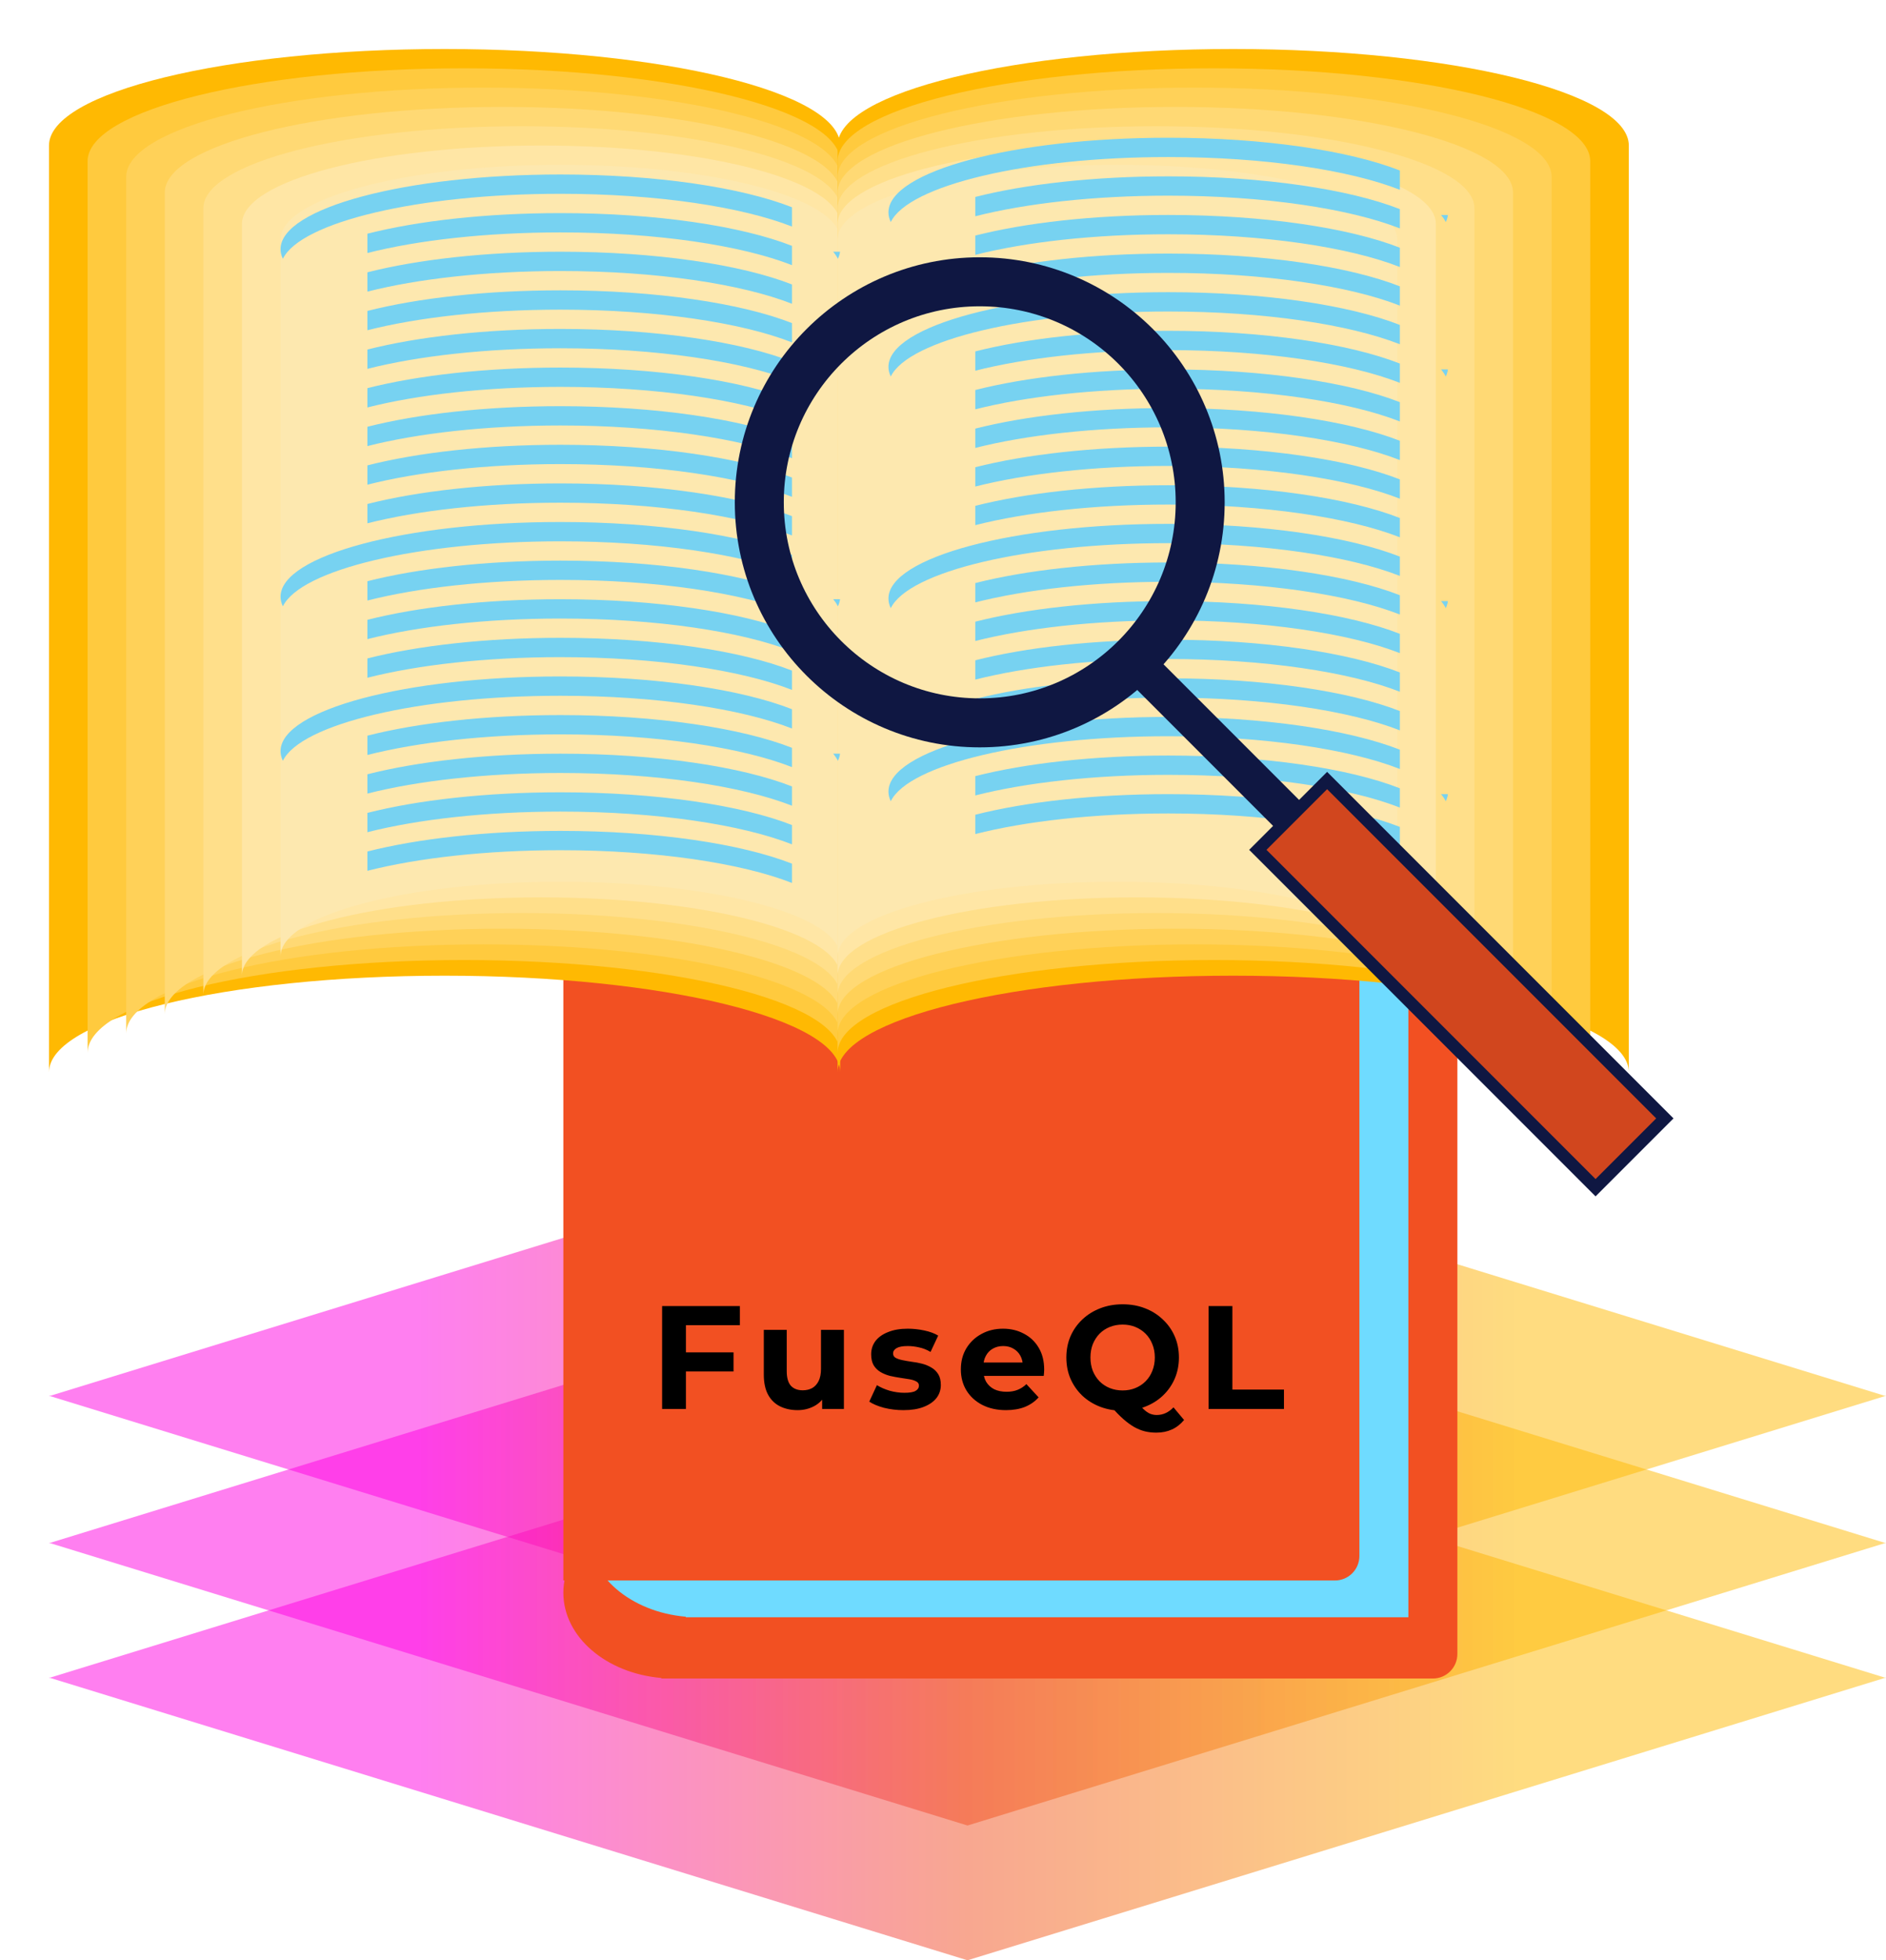 <svg width="154" height="160" viewBox="0 0 154 160" fill="none" xmlns="http://www.w3.org/2000/svg">
<path opacity="0.5" fill-rule="evenodd" clip-rule="evenodd" d="M153.888 113.922L79 90.88L4.112 113.922H4L4.056 113.94L4 113.957H4.112L79 136.999L153.888 113.957H154L153.944 113.94L154 113.922H153.888Z" fill="url(#paint0_linear_832_1543)"/>
<path opacity="0.5" fill-rule="evenodd" clip-rule="evenodd" d="M153.888 125.922L79 102.88L4.112 125.922H4L4.056 125.94L4 125.957H4.112L79 148.999L153.888 125.957H154L153.944 125.94L154 125.922H153.888Z" fill="url(#paint1_linear_832_1543)"/>
<path opacity="0.5" fill-rule="evenodd" clip-rule="evenodd" d="M153.888 136.922L79 113.88L4.112 136.922H4L4.056 136.94L4 136.957H4.112L79 159.999L153.888 136.957H154L153.944 136.94L154 136.922H153.888Z" fill="url(#paint2_linear_832_1543)"/>
<g filter="url(#filter0_d_832_1543)">
<path fill-rule="evenodd" clip-rule="evenodd" d="M117 50H54V119.043C49.5 119.43 46 122.397 46 126C46 129.603 49.5 132.57 54 132.957V133H55H117C118.105 133 119 132.105 119 131V52C119 50.895 118.105 50 117 50Z" fill="#F25022"/>
<path fill-rule="evenodd" clip-rule="evenodd" d="M115 54L110 50V54H56V114.043C51.5 114.43 48 117.397 48 121C48 124.603 51.5 127.57 56 127.957V128H57H115V54Z" fill="#6FDBFF"/>
<path d="M46 44C46 42.895 46.895 42 48 42H109C110.105 42 111 42.895 111 44V123C111 124.105 110.105 125 109 125H46V44Z" fill="#F25022"/>
</g>
<g filter="url(#filter1_d_832_1543)">
<path fill-rule="evenodd" clip-rule="evenodd" d="M68.606 7.879C68.606 3.527 54.144 0 36.303 0C18.463 0 4 3.527 4 7.879V83.515C4 79.164 18.463 75.636 36.303 75.636C54.144 75.636 68.606 79.164 68.606 83.515V7.879Z" fill="#FFB902"/>
<path fill-rule="evenodd" clip-rule="evenodd" d="M7.152 9.167C7.152 9.164 7.152 9.16 7.152 9.157C7.152 4.97 20.909 1.576 37.879 1.576C54.849 1.576 68.606 4.97 68.606 9.157L68.606 81.929C68.584 77.747 54.836 74.358 37.879 74.358C20.909 74.358 7.152 77.752 7.152 81.939V9.167Z" fill="#FFCA3E"/>
<path fill-rule="evenodd" clip-rule="evenodd" d="M10.303 10.45C10.303 10.445 10.303 10.44 10.303 10.436C10.303 6.413 23.355 3.152 39.455 3.152C55.554 3.152 68.606 6.413 68.606 10.436L68.606 10.436V80.35C68.576 76.333 55.536 73.08 39.455 73.08C23.355 73.08 10.303 76.341 10.303 80.364V10.45Z" fill="#FFD158"/>
<path fill-rule="evenodd" clip-rule="evenodd" d="M68.606 11.727C68.606 11.723 68.606 11.718 68.606 11.714C68.606 7.855 56.26 4.727 41.03 4.727C25.801 4.727 13.455 7.855 13.455 11.714H13.455V78.775C13.482 74.922 25.817 71.801 41.03 71.801C56.26 71.801 68.606 74.929 68.606 78.788V11.727Z" fill="#FFD974"/>
<path fill-rule="evenodd" clip-rule="evenodd" d="M68.606 13.001V77.212C68.606 73.518 56.965 70.523 42.606 70.523C28.257 70.523 16.623 73.513 16.606 77.204V12.992H16.606C16.606 9.298 28.247 6.303 42.606 6.303C56.965 6.303 68.606 9.298 68.606 12.992C68.606 12.995 68.606 12.998 68.606 13.001Z" fill="#FFDF8A"/>
<path fill-rule="evenodd" clip-rule="evenodd" d="M68.606 14.271C68.606 10.741 57.671 7.879 44.182 7.879C30.693 7.879 19.758 10.741 19.758 14.271C19.758 14.273 19.758 14.274 19.758 14.276V75.636C19.758 72.106 30.693 69.244 44.182 69.244C57.664 69.244 68.596 72.103 68.606 75.632V14.271Z" fill="#FFE6A5"/>
<path fill-rule="evenodd" clip-rule="evenodd" d="M22.909 15.56C22.909 15.556 22.909 15.553 22.909 15.55C22.909 12.183 33.139 9.455 45.758 9.455C58.376 9.455 68.606 12.183 68.606 15.549H68.606V74.051C68.586 70.689 58.364 67.966 45.758 67.966C33.139 67.966 22.91 70.695 22.909 74.061H22.909V15.56Z" fill="#FDE8AF"/>
<path fill-rule="evenodd" clip-rule="evenodd" d="M68.394 7.879C68.394 3.527 82.856 0 100.697 0C118.537 0 133 3.527 133 7.879V83.515C133 79.164 118.537 75.636 100.697 75.636C82.856 75.636 68.394 79.164 68.394 83.515V7.879Z" fill="#FFB902"/>
<path fill-rule="evenodd" clip-rule="evenodd" d="M129.848 9.167C129.848 9.164 129.848 9.16 129.848 9.157C129.848 4.97 116.091 1.576 99.121 1.576C82.151 1.576 68.394 4.97 68.394 9.157L68.394 81.929C68.416 77.747 82.165 74.358 99.121 74.358C116.091 74.358 129.848 77.752 129.848 81.939V9.167Z" fill="#FFCA3E"/>
<path fill-rule="evenodd" clip-rule="evenodd" d="M126.697 10.45C126.697 10.445 126.697 10.44 126.697 10.436C126.697 6.413 113.645 3.152 97.546 3.152C81.446 3.152 68.394 6.413 68.394 10.436L68.394 10.436V80.35C68.424 76.333 81.464 73.08 97.545 73.08C113.645 73.08 126.697 76.341 126.697 80.364V10.45Z" fill="#FFD158"/>
<path fill-rule="evenodd" clip-rule="evenodd" d="M68.394 11.727C68.394 11.723 68.394 11.718 68.394 11.714C68.394 7.855 80.74 4.727 95.97 4.727C111.199 4.727 123.545 7.855 123.545 11.714H123.545V78.775C123.518 74.922 111.183 71.801 95.97 71.801C80.74 71.801 68.394 74.929 68.394 78.788V11.727Z" fill="#FFD974"/>
<path fill-rule="evenodd" clip-rule="evenodd" d="M68.394 13.001V77.212C68.394 73.518 80.035 70.523 94.394 70.523C108.743 70.523 120.377 73.513 120.394 77.204V12.992H120.394C120.394 9.298 108.753 6.303 94.394 6.303C80.035 6.303 68.394 9.298 68.394 12.992C68.394 12.995 68.394 12.998 68.394 13.001Z" fill="#FFDF8A"/>
<path fill-rule="evenodd" clip-rule="evenodd" d="M68.394 14.271C68.394 10.741 79.329 7.879 92.818 7.879C106.307 7.879 117.242 10.741 117.242 14.271C117.242 14.273 117.242 14.274 117.242 14.276V75.636C117.242 72.106 106.307 69.244 92.818 69.244C79.335 69.244 68.404 72.103 68.394 75.632V14.271Z" fill="#FFE6A5"/>
<path fill-rule="evenodd" clip-rule="evenodd" d="M114.091 15.56C114.091 15.556 114.091 15.553 114.091 15.55C114.091 12.183 103.861 9.455 91.242 9.455C78.624 9.455 68.394 12.183 68.394 15.549H68.394V74.051C68.414 70.689 78.636 67.966 91.242 67.966C103.861 67.966 114.09 70.695 114.091 74.061H114.091V15.56Z" fill="#FDE8AF"/>
<path fill-rule="evenodd" clip-rule="evenodd" d="M68.593 16.546C68.569 16.741 68.509 16.935 68.417 17.125C68.322 16.929 68.192 16.735 68.029 16.546H68.593ZM64.667 12.915C60.556 11.302 53.621 10.242 45.758 10.242C33.139 10.242 22.909 12.971 22.909 16.337C22.909 16.604 22.974 16.867 23.098 17.125C24.547 14.131 34.14 11.818 45.758 11.818C53.621 11.818 60.556 12.878 64.667 14.491V12.915Z" fill="#77D2F1"/>
<path fill-rule="evenodd" clip-rule="evenodd" d="M68.593 44.909C68.569 45.105 68.509 45.298 68.417 45.489C68.322 45.292 68.192 45.099 68.029 44.909H68.593ZM64.667 41.279C60.556 39.666 53.621 38.606 45.758 38.606C33.139 38.606 22.909 41.335 22.909 44.701C22.909 44.968 22.974 45.231 23.098 45.489C24.547 42.495 34.14 40.182 45.758 40.182C53.621 40.182 60.556 41.241 64.667 42.854V41.279Z" fill="#77D2F1"/>
<path fill-rule="evenodd" clip-rule="evenodd" d="M68.593 57.515C68.569 57.711 68.509 57.904 68.417 58.095C68.322 57.899 68.192 57.705 68.029 57.515H68.593ZM64.667 53.885C60.556 52.272 53.621 51.212 45.758 51.212C33.139 51.212 22.909 53.941 22.909 57.307C22.909 57.574 22.974 57.837 23.098 58.095C24.547 55.101 34.14 52.788 45.758 52.788C53.621 52.788 60.556 53.847 64.667 55.461V53.885Z" fill="#77D2F1"/>
<path fill-rule="evenodd" clip-rule="evenodd" d="M64.667 17.642V16.067C60.556 14.454 53.621 13.394 45.758 13.394C39.648 13.394 34.099 14.034 30 15.075V16.651C34.099 15.609 39.649 14.97 45.758 14.97C53.621 14.97 60.556 16.029 64.667 17.642Z" fill="#77D2F1"/>
<path fill-rule="evenodd" clip-rule="evenodd" d="M64.667 20.794V19.218C60.556 17.605 53.621 16.545 45.758 16.545C39.648 16.545 34.099 17.185 30 18.227V19.802C34.099 18.761 39.649 18.121 45.758 18.121C53.621 18.121 60.556 19.181 64.667 20.794Z" fill="#77D2F1"/>
<path fill-rule="evenodd" clip-rule="evenodd" d="M64.667 23.945V22.37C60.556 20.756 53.621 19.697 45.758 19.697C39.648 19.697 34.099 20.337 30 21.378V22.954C34.099 21.912 39.649 21.273 45.758 21.273C53.621 21.273 60.556 22.332 64.667 23.945Z" fill="#77D2F1"/>
<path fill-rule="evenodd" clip-rule="evenodd" d="M64.667 27.097V25.521C60.556 23.908 53.621 22.848 45.758 22.848C39.648 22.848 34.099 23.488 30 24.53V26.105C34.099 25.064 39.649 24.424 45.758 24.424C53.621 24.424 60.556 25.484 64.667 27.097Z" fill="#77D2F1"/>
<path fill-rule="evenodd" clip-rule="evenodd" d="M64.667 30.248V28.672C60.556 27.059 53.621 26 45.758 26C39.648 26 34.099 26.64 30 27.681V29.257C34.099 28.215 39.649 27.576 45.758 27.576C53.621 27.576 60.556 28.635 64.667 30.248Z" fill="#77D2F1"/>
<path fill-rule="evenodd" clip-rule="evenodd" d="M64.667 33.4V31.824C60.556 30.211 53.621 29.152 45.758 29.152C39.648 29.152 34.099 29.791 30 30.833V32.409C34.099 31.367 39.649 30.727 45.758 30.727C53.621 30.727 60.556 31.787 64.667 33.4Z" fill="#77D2F1"/>
<path fill-rule="evenodd" clip-rule="evenodd" d="M64.667 36.551V34.975C60.556 33.362 53.621 32.303 45.758 32.303C39.648 32.303 34.099 32.943 30 33.984V35.56C34.099 34.518 39.649 33.879 45.758 33.879C53.621 33.879 60.556 34.938 64.667 36.551Z" fill="#77D2F1"/>
<path fill-rule="evenodd" clip-rule="evenodd" d="M64.667 39.703V38.127C60.556 36.514 53.621 35.455 45.758 35.455C39.648 35.455 34.099 36.094 30 37.136V38.712C34.099 37.67 39.649 37.03 45.758 37.03C53.621 37.03 60.556 38.09 64.667 39.703Z" fill="#77D2F1"/>
<path fill-rule="evenodd" clip-rule="evenodd" d="M64.667 46.006V44.43C60.556 42.817 53.621 41.758 45.758 41.758C39.648 41.758 34.099 42.397 30 43.439V45.015C34.099 43.973 39.649 43.333 45.758 43.333C53.621 43.333 60.556 44.393 64.667 46.006Z" fill="#77D2F1"/>
<path fill-rule="evenodd" clip-rule="evenodd" d="M64.667 49.157V47.582C60.556 45.969 53.621 44.909 45.758 44.909C39.648 44.909 34.099 45.549 30 46.59V48.166C34.099 47.124 39.649 46.485 45.758 46.485C53.621 46.485 60.556 47.544 64.667 49.157Z" fill="#77D2F1"/>
<path fill-rule="evenodd" clip-rule="evenodd" d="M64.667 52.309V50.733C60.556 49.12 53.621 48.06 45.758 48.06C39.648 48.06 34.099 48.7 30 49.742V51.318C34.099 50.276 39.649 49.636 45.758 49.636C53.621 49.636 60.556 50.696 64.667 52.309Z" fill="#77D2F1"/>
<path fill-rule="evenodd" clip-rule="evenodd" d="M64.667 58.612V57.036C60.556 55.423 53.621 54.364 45.758 54.364C39.648 54.364 34.099 55.003 30 56.045V57.621C34.099 56.579 39.649 55.939 45.758 55.939C53.621 55.939 60.556 56.999 64.667 58.612Z" fill="#77D2F1"/>
<path fill-rule="evenodd" clip-rule="evenodd" d="M64.667 61.763V60.188C60.556 58.575 53.621 57.515 45.758 57.515C39.648 57.515 34.099 58.155 30 59.197V60.772C34.099 59.73 39.649 59.091 45.758 59.091C53.621 59.091 60.556 60.15 64.667 61.763Z" fill="#77D2F1"/>
<path fill-rule="evenodd" clip-rule="evenodd" d="M64.667 64.915V63.339C60.556 61.726 53.621 60.667 45.758 60.667C39.648 60.667 34.099 61.306 30 62.348V63.924C34.099 62.882 39.649 62.242 45.758 62.242C53.621 62.242 60.556 63.302 64.667 64.915Z" fill="#77D2F1"/>
<path fill-rule="evenodd" clip-rule="evenodd" d="M64.667 68.066V66.491C60.556 64.878 53.621 63.818 45.758 63.818C39.648 63.818 34.099 64.458 30 65.499V67.075C34.099 66.033 39.649 65.394 45.758 65.394C53.621 65.394 60.556 66.453 64.667 68.066Z" fill="#77D2F1"/>
<path fill-rule="evenodd" clip-rule="evenodd" d="M118.229 26.151C118.205 26.347 118.145 26.541 118.053 26.731C117.958 26.535 117.828 26.341 117.665 26.151H118.229ZM114.303 22.521C110.192 20.908 103.257 19.848 95.394 19.848C82.775 19.848 72.545 22.577 72.545 25.943C72.545 26.21 72.61 26.473 72.735 26.731C74.183 23.737 83.776 21.424 95.394 21.424C103.257 21.424 110.192 22.484 114.303 24.097V22.521Z" fill="#77D2F1"/>
<path fill-rule="evenodd" clip-rule="evenodd" d="M118.229 13.546C118.205 13.741 118.145 13.935 118.053 14.125C117.958 13.929 117.828 13.736 117.665 13.546H118.229ZM114.303 9.915C110.192 8.302 103.257 7.242 95.394 7.242C82.775 7.242 72.545 9.971 72.545 13.337C72.545 13.604 72.61 13.867 72.735 14.125C74.183 11.131 83.776 8.818 95.394 8.818C103.257 8.818 110.192 9.878 114.303 11.491V9.915Z" fill="#77D2F1"/>
<path fill-rule="evenodd" clip-rule="evenodd" d="M118.229 45.061C118.205 45.256 118.145 45.45 118.053 45.64C117.958 45.444 117.828 45.251 117.665 45.061H118.229ZM114.303 41.43C110.192 39.817 103.257 38.758 95.394 38.758C82.775 38.758 72.545 41.486 72.545 44.852C72.545 45.12 72.61 45.383 72.735 45.64C74.183 42.646 83.776 40.333 95.394 40.333C103.257 40.333 110.192 41.393 114.303 43.006V41.43Z" fill="#77D2F1"/>
<path fill-rule="evenodd" clip-rule="evenodd" d="M118.229 60.818C118.205 61.014 118.145 61.207 118.053 61.398C117.958 61.202 117.828 61.008 117.665 60.818H118.229ZM114.303 57.188C110.192 55.575 103.257 54.515 95.394 54.515C82.775 54.515 72.545 57.244 72.545 60.61C72.545 60.877 72.61 61.14 72.735 61.398C74.183 58.404 83.776 56.091 95.394 56.091C103.257 56.091 110.192 57.15 114.303 58.764V57.188Z" fill="#77D2F1"/>
<path fill-rule="evenodd" clip-rule="evenodd" d="M114.303 27.248V25.672C110.192 24.059 103.257 23 95.394 23C89.285 23 83.736 23.64 79.636 24.681V26.257C83.736 25.215 89.285 24.576 95.394 24.576C103.257 24.576 110.192 25.635 114.303 27.248Z" fill="#77D2F1"/>
<path fill-rule="evenodd" clip-rule="evenodd" d="M114.303 30.4V28.824C110.192 27.211 103.257 26.152 95.394 26.152C89.285 26.152 83.736 26.791 79.636 27.833V29.409C83.736 28.367 89.285 27.727 95.394 27.727C103.257 27.727 110.192 28.787 114.303 30.4Z" fill="#77D2F1"/>
<path fill-rule="evenodd" clip-rule="evenodd" d="M114.303 33.551V31.976C110.192 30.363 103.257 29.303 95.394 29.303C89.285 29.303 83.736 29.942 79.636 30.984V32.56C83.736 31.518 89.285 30.879 95.394 30.879C103.257 30.879 110.192 31.938 114.303 33.551Z" fill="#77D2F1"/>
<path fill-rule="evenodd" clip-rule="evenodd" d="M114.303 36.703V35.127C110.192 33.514 103.257 32.455 95.394 32.455C89.285 32.455 83.736 33.094 79.636 34.136V35.712C83.736 34.67 89.285 34.03 95.394 34.03C103.257 34.03 110.192 35.09 114.303 36.703Z" fill="#77D2F1"/>
<path fill-rule="evenodd" clip-rule="evenodd" d="M114.303 39.854V38.279C110.192 36.666 103.257 35.606 95.394 35.606C89.285 35.606 83.736 36.245 79.636 37.287V38.863C83.736 37.821 89.285 37.182 95.394 37.182C103.257 37.182 110.192 38.241 114.303 39.854Z" fill="#77D2F1"/>
<path fill-rule="evenodd" clip-rule="evenodd" d="M114.303 52.46V50.885C110.192 49.272 103.257 48.212 95.394 48.212C89.285 48.212 83.736 48.852 79.636 49.894V51.469C83.736 50.428 89.285 49.788 95.394 49.788C103.257 49.788 110.192 50.847 114.303 52.46Z" fill="#77D2F1"/>
<path fill-rule="evenodd" clip-rule="evenodd" d="M114.303 46.157V44.582C110.192 42.969 103.257 41.909 95.394 41.909C89.285 41.909 83.736 42.549 79.636 43.59V45.166C83.736 44.124 89.285 43.485 95.394 43.485C103.257 43.485 110.192 44.544 114.303 46.157Z" fill="#77D2F1"/>
<path fill-rule="evenodd" clip-rule="evenodd" d="M114.303 49.309V47.733C110.192 46.12 103.257 45.06 95.394 45.06C89.285 45.06 83.736 45.7 79.636 46.742V48.318C83.736 47.276 89.285 46.636 95.394 46.636C103.257 46.636 110.192 47.696 114.303 49.309Z" fill="#77D2F1"/>
<path fill-rule="evenodd" clip-rule="evenodd" d="M114.303 14.642V13.067C110.192 11.454 103.257 10.394 95.394 10.394C89.285 10.394 83.736 11.034 79.636 12.075V13.651C83.736 12.609 89.285 11.97 95.394 11.97C103.257 11.97 110.192 13.029 114.303 14.642Z" fill="#77D2F1"/>
<path fill-rule="evenodd" clip-rule="evenodd" d="M114.303 17.794V16.218C110.192 14.605 103.257 13.545 95.394 13.545C89.285 13.545 83.736 14.185 79.636 15.227V16.802C83.736 15.761 89.285 15.121 95.394 15.121C103.257 15.121 110.192 16.181 114.303 17.794Z" fill="#77D2F1"/>
<path fill-rule="evenodd" clip-rule="evenodd" d="M114.303 20.945V19.37C110.192 17.756 103.257 16.697 95.394 16.697C89.285 16.697 83.736 17.337 79.636 18.378V19.954C83.736 18.912 89.285 18.273 95.394 18.273C103.257 18.273 110.192 19.332 114.303 20.945Z" fill="#77D2F1"/>
<path fill-rule="evenodd" clip-rule="evenodd" d="M114.303 55.612V54.036C110.192 52.423 103.257 51.364 95.394 51.364C89.285 51.364 83.736 52.003 79.636 53.045V54.621C83.736 53.579 89.285 52.939 95.394 52.939C103.257 52.939 110.192 53.999 114.303 55.612Z" fill="#77D2F1"/>
<path fill-rule="evenodd" clip-rule="evenodd" d="M114.303 61.915V60.339C110.192 58.726 103.257 57.667 95.394 57.667C89.285 57.667 83.736 58.306 79.636 59.348V60.924C83.736 59.882 89.285 59.242 95.394 59.242C103.257 59.242 110.192 60.302 114.303 61.915Z" fill="#77D2F1"/>
<path fill-rule="evenodd" clip-rule="evenodd" d="M114.303 65.066V63.491C110.192 61.878 103.257 60.818 95.394 60.818C89.285 60.818 83.736 61.458 79.636 62.499V64.075C83.736 63.033 89.285 62.394 95.394 62.394C103.257 62.394 110.192 63.453 114.303 65.066Z" fill="#77D2F1"/>
</g>
<g filter="url(#filter2_d_832_1543)">
<circle cx="80" cy="37" r="18" stroke="#0F1742" stroke-width="4"/>
<line x1="91.829" y1="49.164" x2="105.971" y2="63.306" stroke="#0F1742" stroke-width="3"/>
<rect x="102.707" y="65.364" width="8" height="39" transform="rotate(-45 102.707 65.364)" fill="#D1461E" stroke="#0F1742"/>
</g>
<path d="M55.865 110.38H59.897V111.94H55.865V110.38ZM56.009 115H54.065V106.6H60.413V108.16H56.009V115ZM65.129 115.096C64.593 115.096 64.112 114.992 63.688 114.784C63.273 114.576 62.949 114.26 62.717 113.836C62.484 113.404 62.368 112.856 62.368 112.192V108.544H64.24V111.916C64.24 112.452 64.353 112.848 64.576 113.104C64.808 113.352 65.132 113.476 65.549 113.476C65.837 113.476 66.093 113.416 66.317 113.296C66.54 113.168 66.716 112.976 66.844 112.72C66.972 112.456 67.037 112.128 67.037 111.736V108.544H68.909V115H67.132V113.224L67.457 113.74C67.24 114.188 66.921 114.528 66.496 114.76C66.081 114.984 65.624 115.096 65.129 115.096ZM73.775 115.096C73.223 115.096 72.691 115.032 72.179 114.904C71.675 114.768 71.275 114.6 70.979 114.4L71.603 113.056C71.899 113.24 72.247 113.392 72.647 113.512C73.055 113.624 73.455 113.68 73.847 113.68C74.279 113.68 74.583 113.628 74.759 113.524C74.943 113.42 75.035 113.276 75.035 113.092C75.035 112.94 74.963 112.828 74.819 112.756C74.683 112.676 74.499 112.616 74.267 112.576C74.035 112.536 73.779 112.496 73.499 112.456C73.227 112.416 72.951 112.364 72.671 112.3C72.391 112.228 72.135 112.124 71.903 111.988C71.671 111.852 71.483 111.668 71.339 111.436C71.203 111.204 71.135 110.904 71.135 110.536C71.135 110.128 71.251 109.768 71.483 109.456C71.723 109.144 72.067 108.9 72.515 108.724C72.963 108.54 73.499 108.448 74.123 108.448C74.563 108.448 75.011 108.496 75.467 108.592C75.923 108.688 76.303 108.828 76.607 109.012L75.983 110.344C75.671 110.16 75.355 110.036 75.035 109.972C74.723 109.9 74.419 109.864 74.123 109.864C73.707 109.864 73.403 109.92 73.211 110.032C73.019 110.144 72.923 110.288 72.923 110.464C72.923 110.624 72.991 110.744 73.127 110.824C73.271 110.904 73.459 110.968 73.691 111.016C73.923 111.064 74.175 111.108 74.447 111.148C74.727 111.18 75.007 111.232 75.287 111.304C75.567 111.376 75.819 111.48 76.043 111.616C76.275 111.744 76.463 111.924 76.607 112.156C76.751 112.38 76.823 112.676 76.823 113.044C76.823 113.444 76.703 113.8 76.463 114.112C76.223 114.416 75.875 114.656 75.419 114.832C74.971 115.008 74.423 115.096 73.775 115.096ZM82.142 115.096C81.406 115.096 80.758 114.952 80.198 114.664C79.646 114.376 79.218 113.984 78.914 113.488C78.61 112.984 78.458 112.412 78.458 111.772C78.458 111.124 78.606 110.552 78.902 110.056C79.206 109.552 79.618 109.16 80.138 108.88C80.658 108.592 81.246 108.448 81.902 108.448C82.534 108.448 83.102 108.584 83.606 108.856C84.118 109.12 84.522 109.504 84.818 110.008C85.114 110.504 85.262 111.1 85.262 111.796C85.262 111.868 85.258 111.952 85.25 112.048C85.242 112.136 85.234 112.22 85.226 112.3H79.982V111.208H84.242L83.522 111.532C83.522 111.196 83.454 110.904 83.318 110.656C83.182 110.408 82.994 110.216 82.754 110.08C82.514 109.936 82.234 109.864 81.914 109.864C81.594 109.864 81.31 109.936 81.062 110.08C80.822 110.216 80.634 110.412 80.498 110.668C80.362 110.916 80.294 111.212 80.294 111.556V111.844C80.294 112.196 80.37 112.508 80.522 112.78C80.682 113.044 80.902 113.248 81.182 113.392C81.47 113.528 81.806 113.596 82.19 113.596C82.534 113.596 82.834 113.544 83.09 113.44C83.354 113.336 83.594 113.18 83.81 112.972L84.806 114.052C84.51 114.388 84.138 114.648 83.69 114.832C83.242 115.008 82.726 115.096 82.142 115.096ZM91.668 115.144C91.012 115.144 90.4 115.036 89.832 114.82C89.272 114.604 88.784 114.3 88.368 113.908C87.96 113.516 87.64 113.056 87.408 112.528C87.184 112 87.072 111.424 87.072 110.8C87.072 110.176 87.184 109.6 87.408 109.072C87.64 108.544 87.964 108.084 88.38 107.692C88.796 107.3 89.284 106.996 89.844 106.78C90.404 106.564 91.012 106.456 91.668 106.456C92.332 106.456 92.94 106.564 93.492 106.78C94.052 106.996 94.536 107.3 94.944 107.692C95.36 108.076 95.684 108.532 95.916 109.06C96.148 109.588 96.264 110.168 96.264 110.8C96.264 111.424 96.148 112.004 95.916 112.54C95.684 113.068 95.36 113.528 94.944 113.92C94.536 114.304 94.052 114.604 93.492 114.82C92.94 115.036 92.332 115.144 91.668 115.144ZM94.416 116.932C94.088 116.932 93.776 116.896 93.48 116.824C93.192 116.752 92.904 116.636 92.616 116.476C92.336 116.316 92.04 116.1 91.728 115.828C91.424 115.556 91.092 115.22 90.732 114.82L92.772 114.304C92.988 114.6 93.188 114.836 93.372 115.012C93.556 115.188 93.732 115.312 93.9 115.384C94.076 115.456 94.26 115.492 94.452 115.492C94.964 115.492 95.42 115.284 95.82 114.868L96.684 115.9C96.116 116.588 95.36 116.932 94.416 116.932ZM91.668 113.488C92.044 113.488 92.388 113.424 92.7 113.296C93.02 113.168 93.3 112.984 93.54 112.744C93.78 112.504 93.964 112.22 94.092 111.892C94.228 111.556 94.296 111.192 94.296 110.8C94.296 110.4 94.228 110.036 94.092 109.708C93.964 109.38 93.78 109.096 93.54 108.856C93.3 108.616 93.02 108.432 92.7 108.304C92.388 108.176 92.044 108.112 91.668 108.112C91.292 108.112 90.944 108.176 90.624 108.304C90.304 108.432 90.024 108.616 89.784 108.856C89.552 109.096 89.368 109.38 89.232 109.708C89.104 110.036 89.04 110.4 89.04 110.8C89.04 111.192 89.104 111.556 89.232 111.892C89.368 112.22 89.552 112.504 89.784 112.744C90.024 112.984 90.304 113.168 90.624 113.296C90.944 113.424 91.292 113.488 91.668 113.488ZM98.685 115V106.6H100.629V113.416H104.841V115H98.685Z" fill="black"/>
<defs>
<filter id="filter0_d_832_1543" x="42" y="42" width="81" height="99" filterUnits="userSpaceOnUse" color-interpolation-filters="sRGB">
<feFlood flood-opacity="0" result="BackgroundImageFix"/>
<feColorMatrix in="SourceAlpha" type="matrix" values="0 0 0 0 0 0 0 0 0 0 0 0 0 0 0 0 0 0 127 0" result="hardAlpha"/>
<feOffset dy="4"/>
<feGaussianBlur stdDeviation="2"/>
<feComposite in2="hardAlpha" operator="out"/>
<feColorMatrix type="matrix" values="0 0 0 0 0 0 0 0 0 0 0 0 0 0 0 0 0 0 0.25 0"/>
<feBlend mode="normal" in2="BackgroundImageFix" result="effect1_dropShadow_832_1543"/>
<feBlend mode="normal" in="SourceGraphic" in2="effect1_dropShadow_832_1543" result="shape"/>
</filter>
<filter id="filter1_d_832_1543" x="0" y="0" width="137" height="91.515" filterUnits="userSpaceOnUse" color-interpolation-filters="sRGB">
<feFlood flood-opacity="0" result="BackgroundImageFix"/>
<feColorMatrix in="SourceAlpha" type="matrix" values="0 0 0 0 0 0 0 0 0 0 0 0 0 0 0 0 0 0 127 0" result="hardAlpha"/>
<feOffset dy="4"/>
<feGaussianBlur stdDeviation="2"/>
<feComposite in2="hardAlpha" operator="out"/>
<feColorMatrix type="matrix" values="0 0 0 0 0 0 0 0 0 0 0 0 0 0 0 0 0 0 0.25 0"/>
<feBlend mode="normal" in2="BackgroundImageFix" result="effect1_dropShadow_832_1543"/>
<feBlend mode="normal" in="SourceGraphic" in2="effect1_dropShadow_832_1543" result="shape"/>
</filter>
<filter id="filter2_d_832_1543" x="56" y="17" width="84.648" height="84.648" filterUnits="userSpaceOnUse" color-interpolation-filters="sRGB">
<feFlood flood-opacity="0" result="BackgroundImageFix"/>
<feColorMatrix in="SourceAlpha" type="matrix" values="0 0 0 0 0 0 0 0 0 0 0 0 0 0 0 0 0 0 127 0" result="hardAlpha"/>
<feOffset dy="4"/>
<feGaussianBlur stdDeviation="2"/>
<feComposite in2="hardAlpha" operator="out"/>
<feColorMatrix type="matrix" values="0 0 0 0 0 0 0 0 0 0 0 0 0 0 0 0 0 0 0.25 0"/>
<feBlend mode="normal" in2="BackgroundImageFix" result="effect1_dropShadow_832_1543"/>
<feBlend mode="normal" in="SourceGraphic" in2="effect1_dropShadow_832_1543" result="shape"/>
</filter>
<linearGradient id="paint0_linear_832_1543" x1="14.345" y1="111.157" x2="143.655" y2="111.157" gradientUnits="userSpaceOnUse">
<stop offset="0.155" stop-color="#FF00E1"/>
<stop offset="0.5" stop-color="#F25022"/>
<stop offset="0.845" stop-color="#FFB902"/>
</linearGradient>
<linearGradient id="paint1_linear_832_1543" x1="14.345" y1="123.157" x2="143.655" y2="123.157" gradientUnits="userSpaceOnUse">
<stop offset="0.155" stop-color="#FF00E1"/>
<stop offset="0.5" stop-color="#F25022"/>
<stop offset="0.845" stop-color="#FFB902"/>
</linearGradient>
<linearGradient id="paint2_linear_832_1543" x1="14.345" y1="134.157" x2="143.655" y2="134.157" gradientUnits="userSpaceOnUse">
<stop offset="0.155" stop-color="#FF00E1"/>
<stop offset="0.5" stop-color="#F25022"/>
<stop offset="0.845" stop-color="#FFB902"/>
</linearGradient>
</defs>
</svg>
